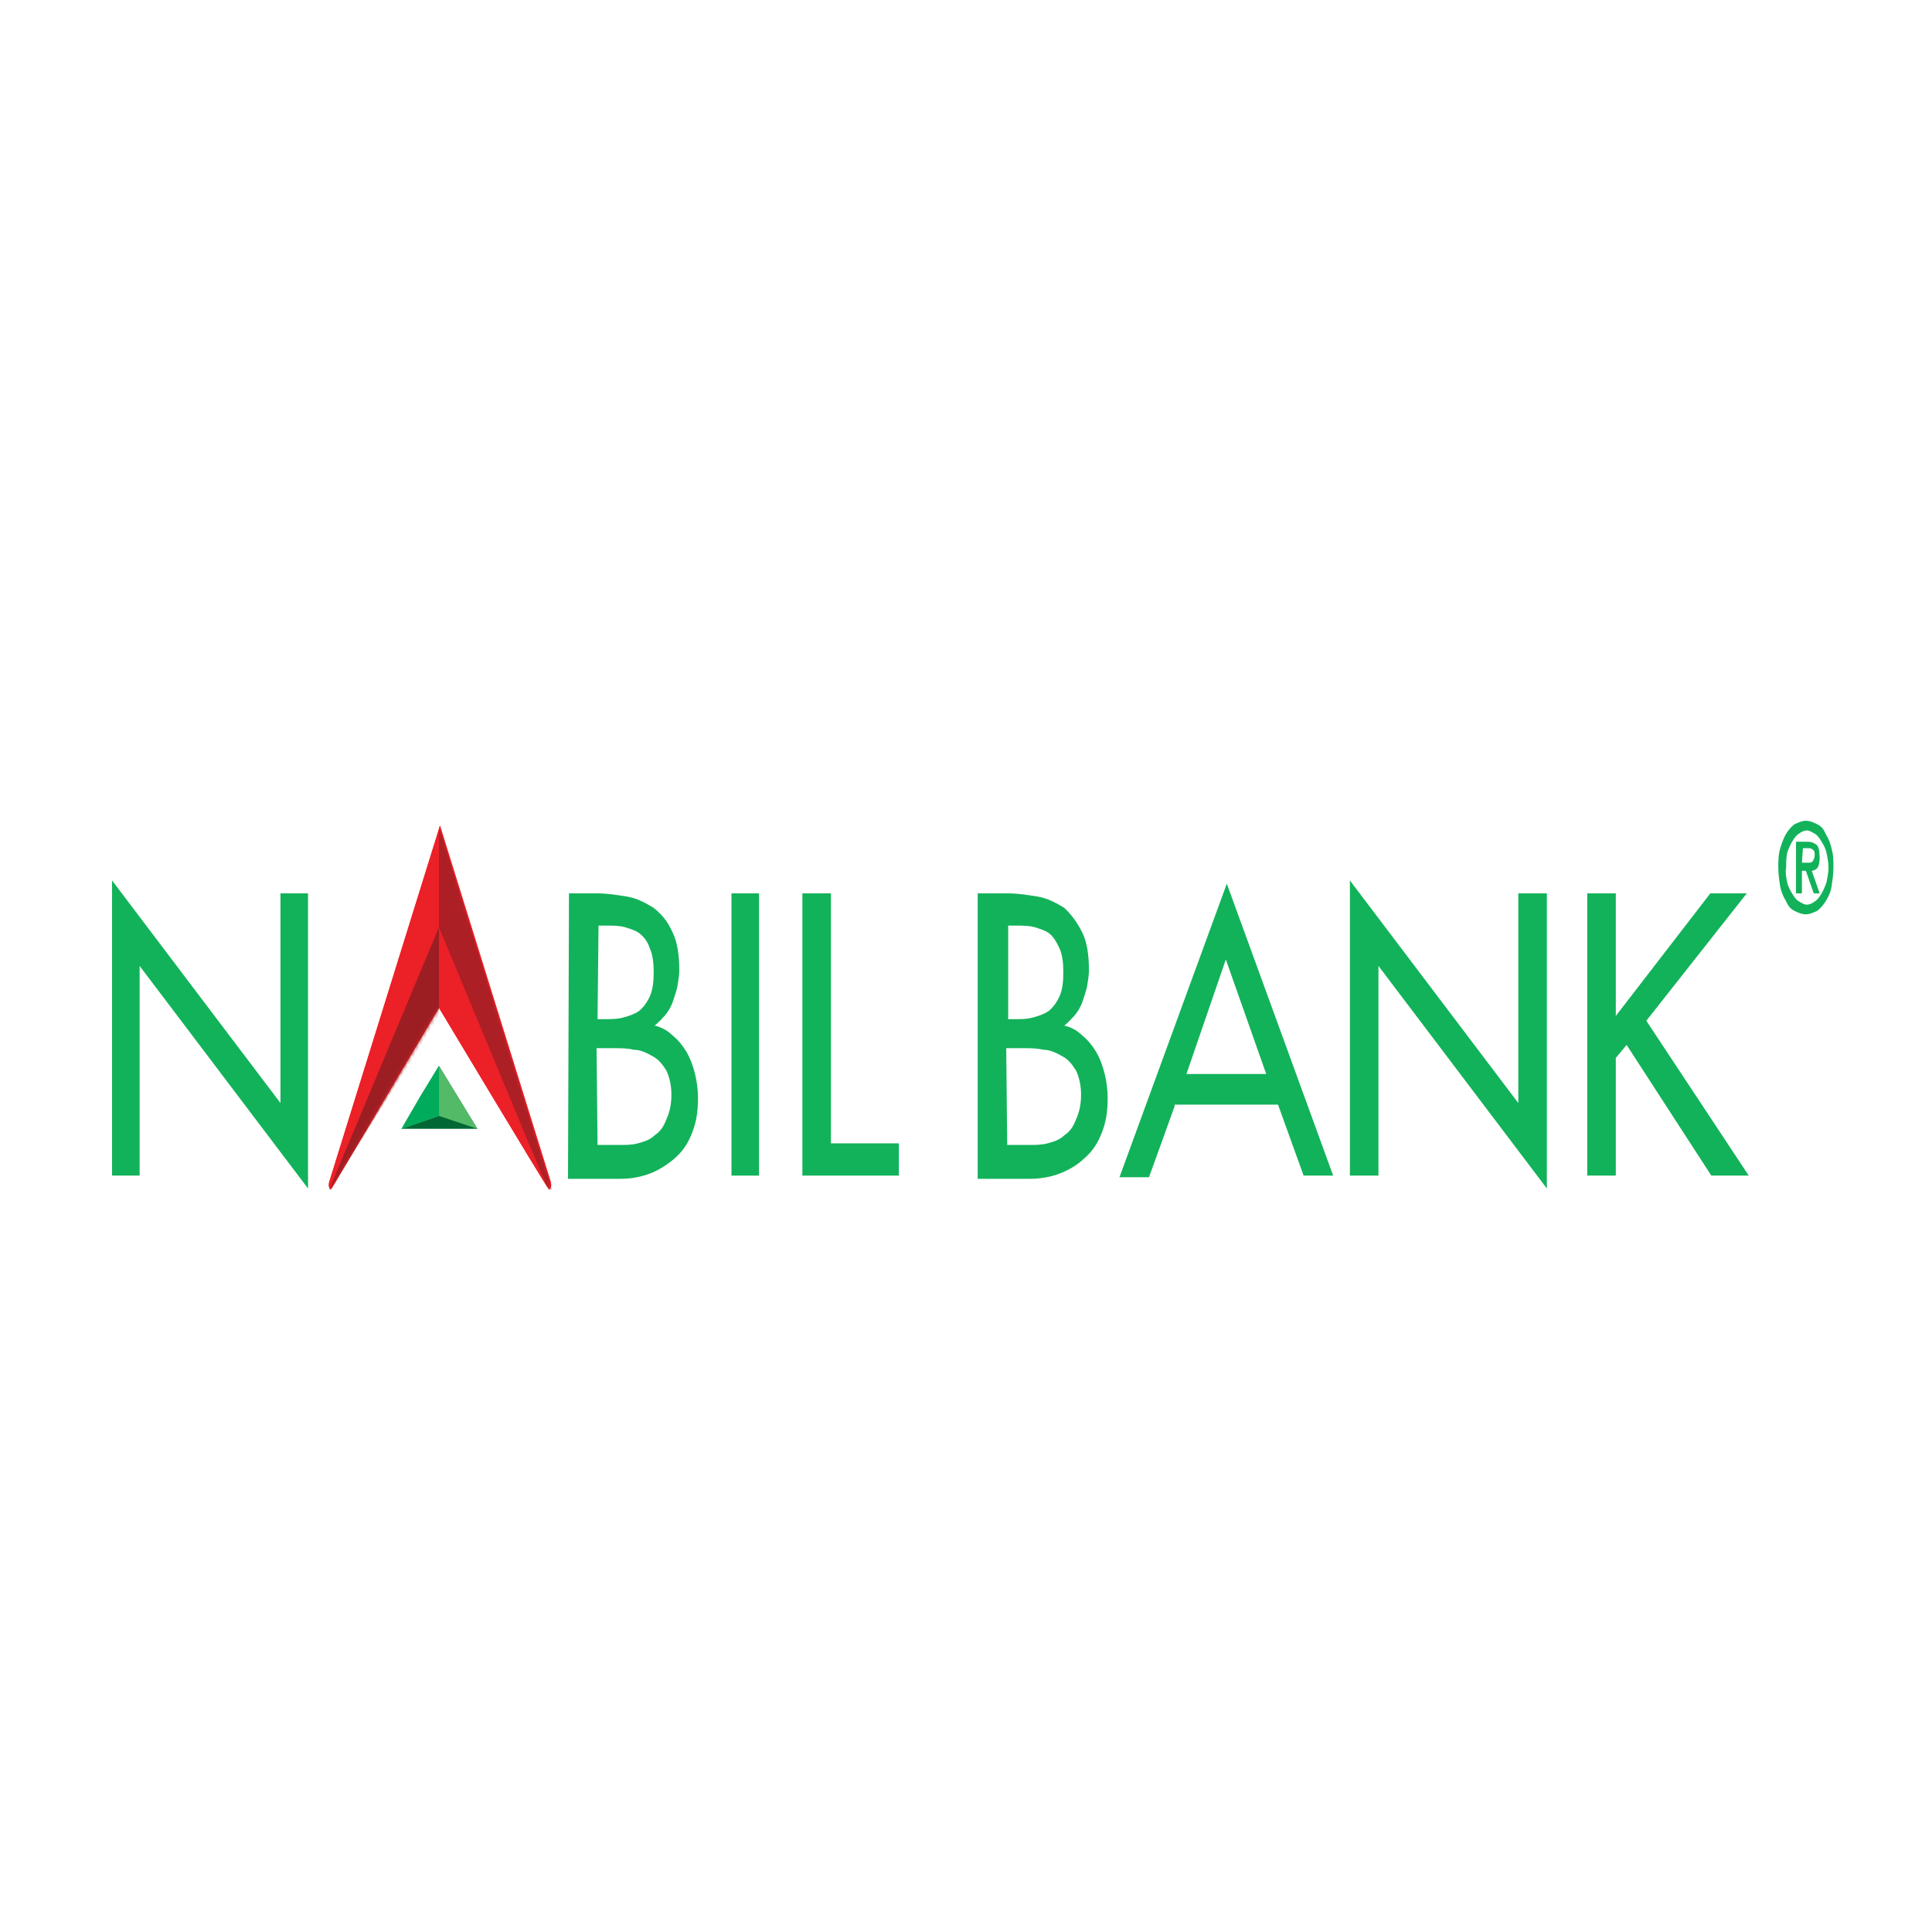 <svg width="500" height="500" viewBox="0 0 500 500" fill="none" xmlns="http://www.w3.org/2000/svg">
<rect width="500" height="500" fill="white"/>
<g clip-path="url(#clip0_615_636)">
<path d="M466.335 223.27H467.864C468.374 223.27 468.884 223.27 469.139 222.852C469.394 222.435 469.648 222.017 469.648 221.183C469.648 220.348 469.394 219.931 469.139 219.931C468.884 219.513 468.374 219.513 467.864 219.513H466.59L466.335 223.27ZM464.806 217.844H467.864C468.884 217.844 469.648 218.261 470.158 218.678C470.668 219.096 470.923 220.348 470.923 222.017C470.923 223.27 470.668 224.104 470.413 224.522C470.158 224.939 469.394 225.357 468.884 225.357L470.923 231.2H469.394L467.355 225.357H466.335V231.2H464.806V217.844ZM462.512 228.278C462.767 229.531 463.277 230.365 463.787 231.2C464.296 232.035 464.806 232.87 465.571 233.287C466.335 233.704 466.845 234.122 467.61 234.122C468.374 234.122 469.139 233.704 469.648 233.287C470.413 232.87 470.923 232.035 471.432 231.2C471.942 230.365 472.452 229.113 472.707 228.278C472.962 227.026 473.216 225.774 473.216 224.522C473.216 223.27 472.962 222.017 472.707 220.765C472.452 219.513 471.942 218.678 471.432 217.844C470.923 217.009 470.413 216.174 469.648 215.757C468.884 215.339 468.374 214.922 467.61 214.922C466.845 214.922 466.08 215.339 465.571 215.757C464.806 216.174 464.296 217.009 463.787 217.844C463.277 218.678 462.767 219.931 462.512 220.765C462.258 222.017 462.258 223.27 462.258 224.522C462.003 225.774 462.258 227.026 462.512 228.278ZM460.728 219.513C461.238 217.844 461.748 216.591 462.258 215.757C462.767 214.922 463.787 213.67 464.551 213.252C465.571 212.835 466.335 212.417 467.355 212.417C468.374 212.417 469.394 212.835 470.158 213.252C471.178 213.67 471.942 214.504 472.452 215.757C473.216 217.009 473.726 218.261 473.981 219.513C474.491 221.183 474.491 222.852 474.491 224.522C474.491 226.191 474.236 227.861 473.981 229.531C473.726 231.2 472.962 232.452 472.452 233.287C471.942 234.122 470.923 235.374 470.158 235.791C469.139 236.209 468.374 236.626 467.355 236.626C466.335 236.626 465.316 236.209 464.551 235.791C463.532 235.374 462.767 234.539 462.258 233.287C461.493 232.035 460.983 230.783 460.728 229.531C460.474 227.861 460.219 226.191 460.219 224.522C460.219 222.852 460.219 221.183 460.728 219.513Z" fill="#12B25A"/>
<path d="M29 227.861L72.581 285.461V231.2H79.717V307.583L36.136 249.983V304.243H29V227.861Z" fill="#12B25A"/>
<path d="M154.645 296.313H160.252C162.036 296.313 163.565 296.313 165.094 295.896C166.623 295.478 168.152 295.061 169.426 293.809C170.701 292.974 171.72 291.722 172.485 289.635C173.249 287.965 173.759 285.878 173.759 283.374C173.759 280.87 173.249 278.783 172.485 277.113C171.465 275.444 170.446 274.192 168.917 273.357C167.388 272.522 165.858 271.687 164.074 271.687C162.29 271.27 160.761 271.27 158.977 271.27H154.39L154.645 296.313ZM154.645 263.757H156.429C158.213 263.757 159.742 263.757 161.271 263.339C162.8 262.922 164.074 262.505 165.349 261.67C166.368 260.835 167.388 259.583 168.152 257.913C168.917 256.244 169.172 254.157 169.172 251.652C169.172 249.148 168.917 247.061 168.152 245.391C167.642 243.722 166.623 242.47 165.604 241.635C164.584 240.8 163.055 240.383 161.781 239.965C160.252 239.548 158.722 239.548 156.938 239.548H154.9L154.645 263.757ZM147.254 231.2H154.39C157.193 231.2 159.742 231.618 162.29 232.035C164.839 232.452 167.133 233.705 169.172 234.957C171.21 236.626 172.74 238.296 174.014 241.218C175.288 243.722 175.798 247.061 175.798 251.235C175.798 252.487 175.543 253.739 175.288 255.409C175.033 256.661 174.524 257.913 174.014 259.583C173.504 260.835 172.74 262.087 171.975 262.922C171.21 263.757 170.446 264.592 169.426 265.426C171.21 265.844 172.74 266.678 174.014 267.931C175.543 269.183 176.562 270.435 177.582 272.105C178.601 273.774 179.366 275.861 179.876 277.948C180.385 280.035 180.64 282.122 180.64 284.209C180.64 287.965 180.13 290.887 178.856 293.809C177.837 296.313 176.308 298.4 174.269 300.07C172.23 301.739 170.191 302.992 167.897 303.826C165.604 304.661 163.055 305.078 160.506 305.078H146.999L147.254 231.2Z" fill="#12B25A"/>
<path d="M196.441 231.2H189.305V304.244H196.441V231.2Z" fill="#12B25A"/>
<path d="M215.046 295.896H232.631V304.244H207.655V231.2H215.046V295.896Z" fill="#12B25A"/>
<path d="M260.665 296.313H266.272C268.056 296.313 269.585 296.313 271.114 295.896C272.644 295.478 274.173 295.061 275.447 293.809C276.721 292.974 277.741 291.722 278.505 289.635C279.27 287.965 279.78 285.878 279.78 283.374C279.78 280.87 279.27 278.783 278.505 277.113C277.486 275.444 276.466 274.192 274.937 273.357C273.408 272.522 271.879 271.687 270.095 271.687C268.311 271.27 266.782 271.27 264.998 271.27H260.41L260.665 296.313ZM260.665 263.757H262.449C264.233 263.757 265.762 263.757 267.292 263.339C268.821 262.922 270.095 262.505 271.369 261.67C272.389 260.835 273.408 259.583 274.173 257.913C274.937 256.244 275.192 254.157 275.192 251.652C275.192 249.148 274.937 247.061 274.173 245.391C273.408 243.722 272.644 242.47 271.624 241.635C270.605 240.8 269.076 240.383 267.801 239.965C266.272 239.548 264.743 239.548 262.959 239.548H260.92V263.757H260.665ZM253.529 231.2H260.665C263.469 231.2 266.017 231.618 268.566 232.035C271.114 232.452 273.408 233.705 275.447 234.957C277.231 236.626 278.76 238.713 280.034 241.218C281.309 243.722 281.818 247.061 281.818 251.235C281.818 252.487 281.564 253.739 281.309 255.409C281.054 256.661 280.544 257.913 280.034 259.583C279.525 260.835 278.76 262.087 277.996 262.922C277.231 263.757 276.466 264.592 275.447 265.426C277.231 265.844 278.76 266.678 280.034 267.931C281.564 269.183 282.583 270.435 283.602 272.105C284.622 273.774 285.386 275.861 285.896 277.948C286.406 280.035 286.661 282.122 286.661 284.209C286.661 287.965 286.151 290.887 284.877 293.809C283.857 296.313 282.328 298.4 280.289 300.07C278.505 301.739 276.212 302.992 273.918 303.826C271.624 304.661 269.076 305.078 266.527 305.078H253.02V231.2H253.529Z" fill="#12B25A"/>
<path d="M317.243 248.313L307.049 277.948H327.692L317.243 248.313ZM303.991 286.296L297.364 304.661H289.719L317.498 228.696L345.023 304.244H337.377L330.751 285.878H303.991V286.296Z" fill="#12B25A"/>
<path d="M349.355 227.861L392.936 285.461V231.2H400.327V307.583L356.746 249.983V304.243H349.355V227.861Z" fill="#12B25A"/>
<path d="M442.634 231.2H452.063L426.068 264.174L452.573 304.244H442.888L420.971 270.435L418.167 273.774V304.244H410.776V231.2H418.167V262.922L442.634 231.2Z" fill="#12B25A"/>
<path d="M113.612 260.835C113.612 260.835 86.343 306.748 86.088 307.165C85.833 307.582 85.578 308 85.323 307.582C84.814 306.748 85.323 305.496 85.323 305.496L113.867 213.669L142.411 305.496C142.411 305.496 142.921 306.748 142.411 307.582C142.156 308 141.902 307.582 141.647 307.165C141.137 306.748 113.612 260.835 113.612 260.835Z" fill="#EC2027"/>
<path d="M113.612 260.835C113.612 260.835 86.343 306.748 86.088 307.165C85.833 307.582 85.578 308 85.323 307.582C84.814 306.748 85.323 305.496 85.323 305.496L113.867 213.669L142.411 305.496C142.411 305.496 142.921 306.748 142.411 307.582C142.156 308 141.902 307.582 141.647 307.165C141.137 306.748 113.612 260.835 113.612 260.835Z" fill="#EC2027"/>
<path d="M113.612 292.139H103.928L108.77 283.791L113.612 275.861L118.455 283.791L123.552 292.139H113.612Z" fill="#006735"/>
<path d="M113.612 288.8L103.928 292.139L108.77 283.791L113.612 275.861L118.455 283.791L123.552 292.139L113.612 288.8Z" fill="#53BA68"/>
<path d="M113.612 288.8L103.928 292.139L108.77 283.791L113.612 275.861V288.8Z" fill="#00AC5B"/>
<mask id="mask0_615_636" style="mask-type:luminance" maskUnits="userSpaceOnUse" x="85" y="213" width="58" height="95">
<path d="M113.612 260.835C113.612 260.835 86.343 306.748 86.088 307.165C85.833 307.582 85.578 308 85.323 307.582C84.814 306.748 85.323 305.496 85.323 305.496L113.867 213.669L142.411 305.496C142.411 305.496 142.921 306.748 142.411 307.582C142.156 308 141.902 307.582 141.647 307.165C141.137 306.748 113.612 260.835 113.612 260.835Z" fill="white"/>
</mask>
<g mask="url(#mask0_615_636)">
<path d="M113.612 239.965L84.814 308.834L113.612 262.921V239.965Z" fill="#9C1E22"/>
</g>
<mask id="mask1_615_636" style="mask-type:luminance" maskUnits="userSpaceOnUse" x="85" y="213" width="58" height="95">
<path d="M113.612 260.835C113.612 260.835 86.343 306.748 86.088 307.165C85.833 307.582 85.578 308 85.323 307.582C84.814 306.748 85.323 305.496 85.323 305.496L113.867 213.669L142.411 305.496C142.411 305.496 142.921 306.748 142.411 307.582C142.156 308 141.902 307.582 141.647 307.165C141.137 306.748 113.612 260.835 113.612 260.835Z" fill="white"/>
</mask>
<g mask="url(#mask1_615_636)">
<path d="M113.612 239.965V213.669L143.176 308.835L142.411 309.252L113.612 239.965Z" fill="#AB1F25"/>
</g>
</g>
<defs>
<clipPath id="clip0_615_636">
<rect width="446" height="96" fill="white" transform="translate(29 212)"/>
</clipPath>
</defs>
</svg>

